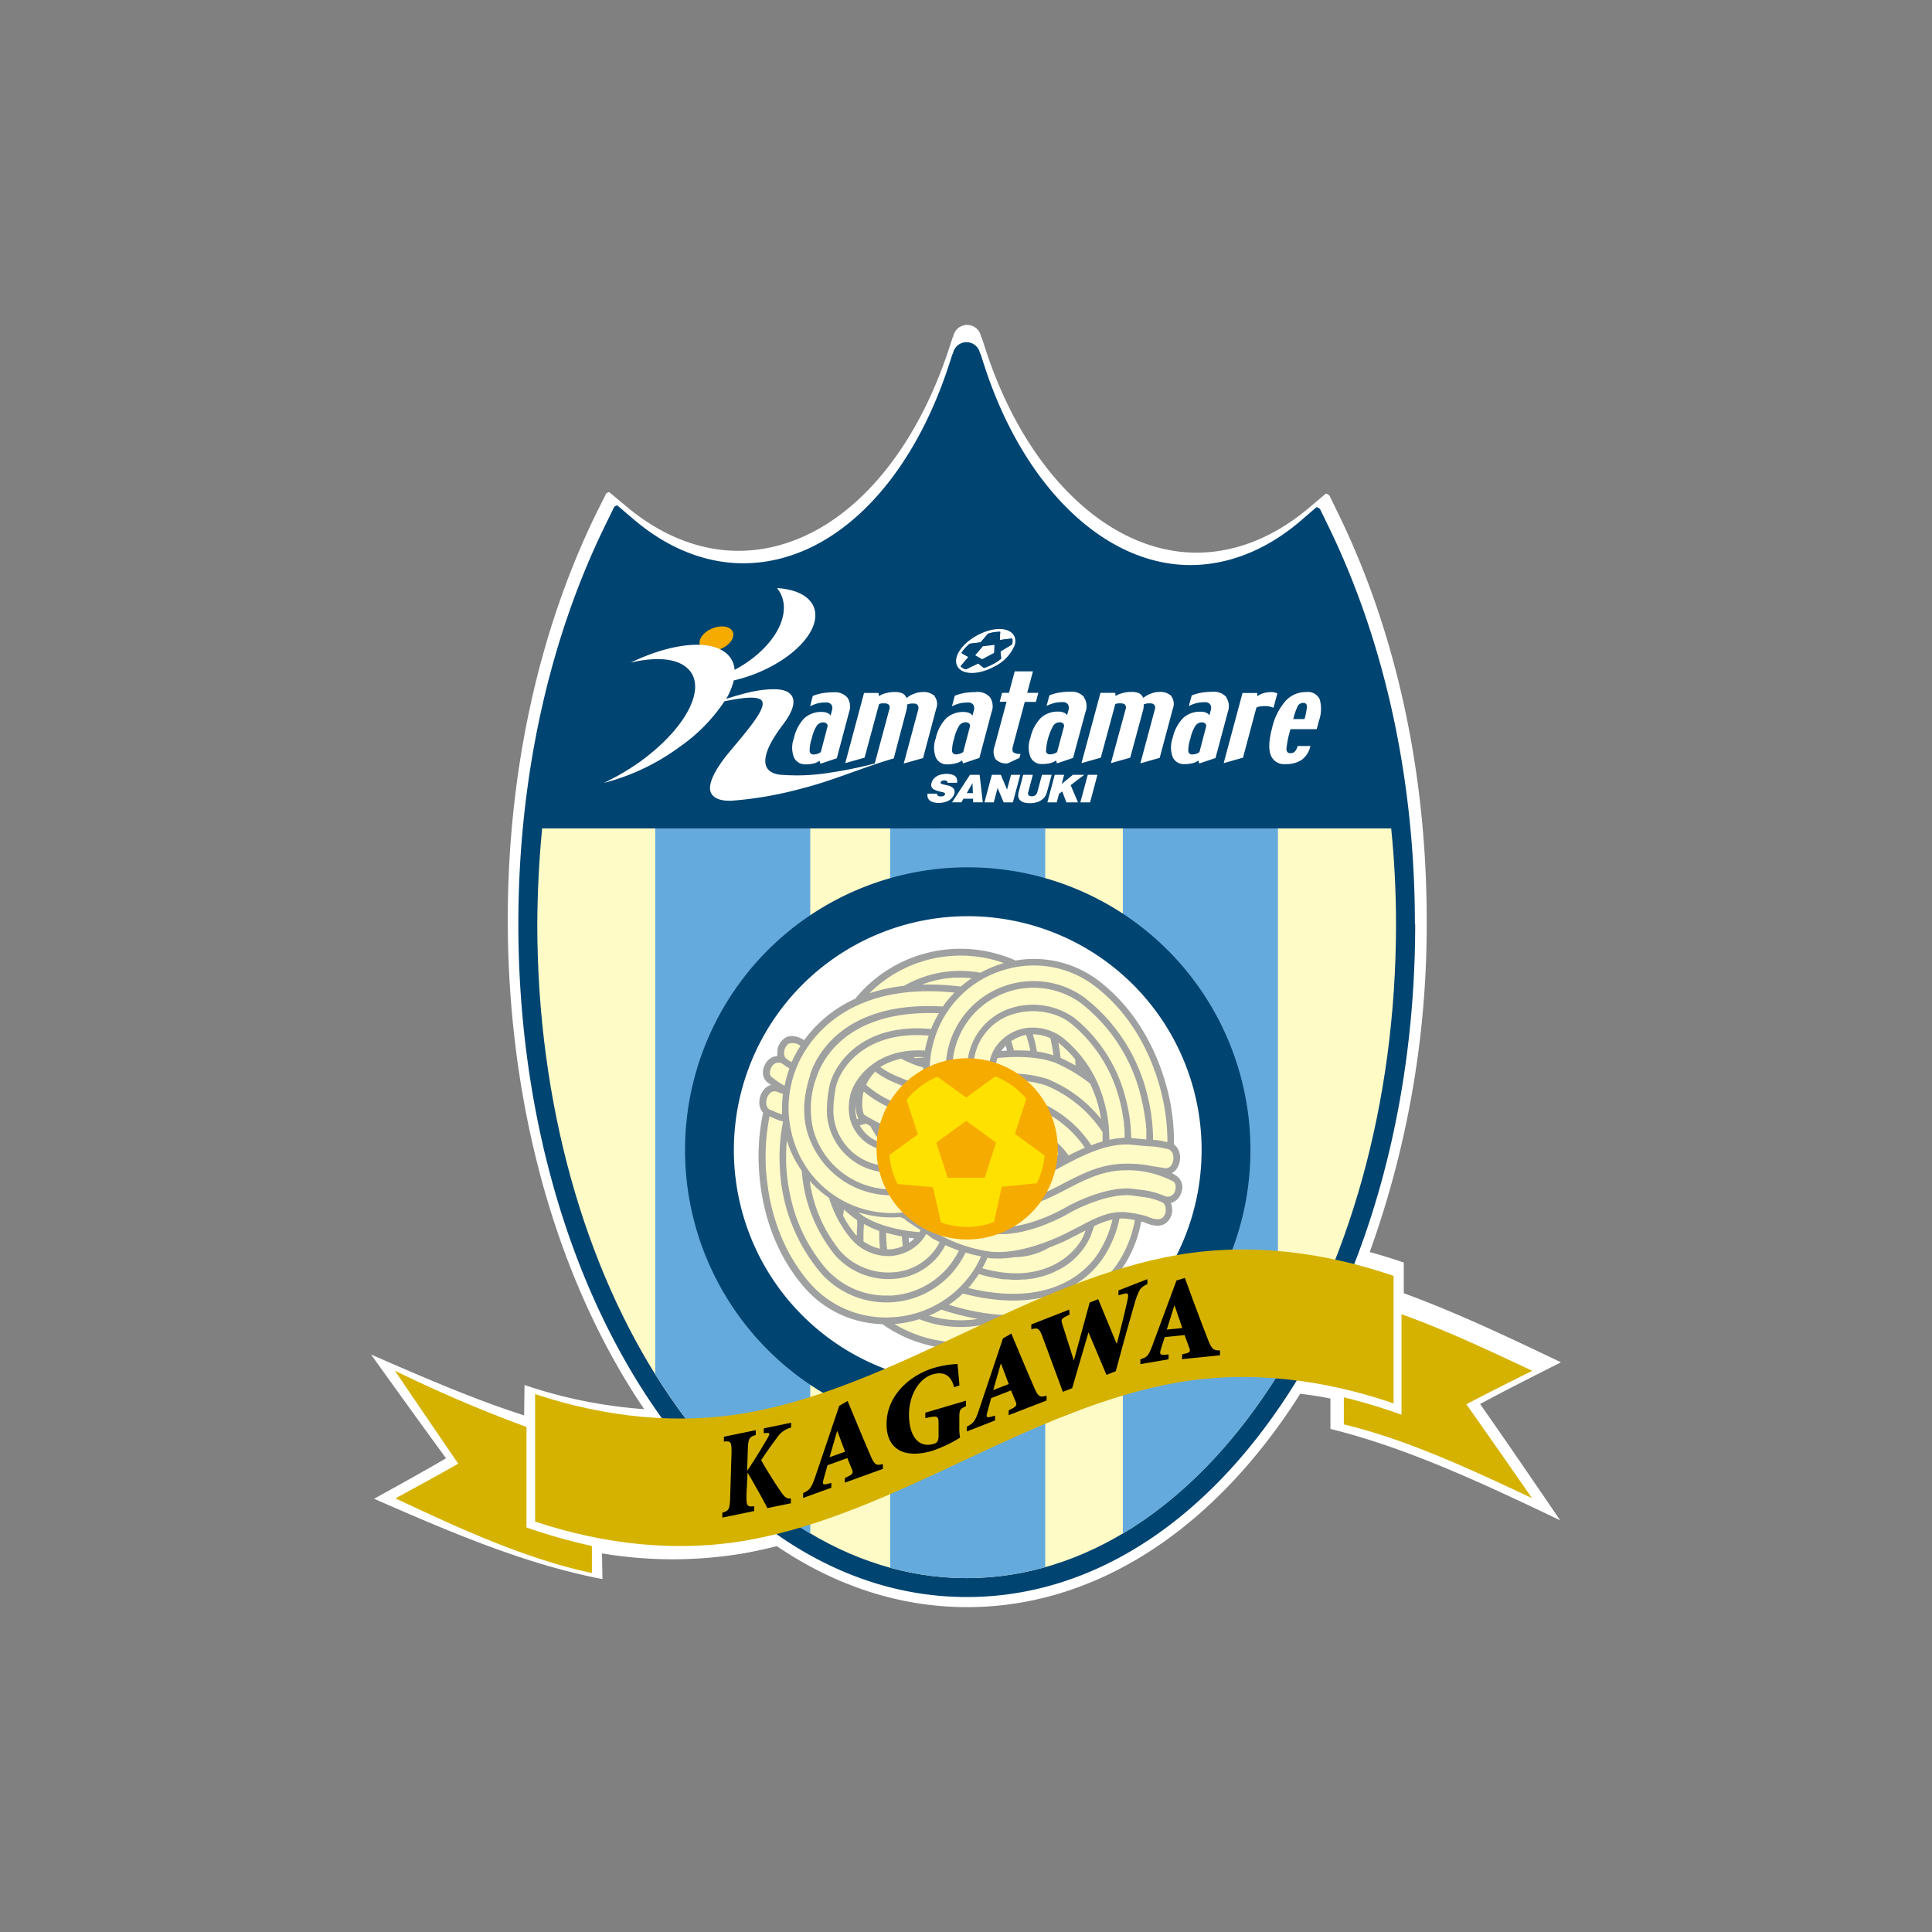 <svg xmlns="http://www.w3.org/2000/svg" viewBox="0 0 400 400"><rect x="0" y="0" width="400" height="400" fill="#808080" stroke="none"/><defs><style>.cls-1{fill:#fff;}.cls-2{fill:#004471;}.cls-3{fill:#fffbc7;}.cls-4{fill:#65aadd;}.cls-5{fill:#9fa0a0;}.cls-6{fill:#f6ab00;}.cls-7{fill:#ffe100;}.cls-8{fill:#d5b200;}.cls-9{fill:none;}</style></defs><title>30536</title><g id="レイヤー_2" data-name="レイヤー 2"><g id="_2018" data-name="2018"><path class="cls-1" d="M323.09,282c-10.8-5.15-21.52-10.26-32.45-14.25V261.4c-2.33-.81-4.69-1.53-7.05-2.18a199.82,199.82,0,0,0,11.79-68.8c0-30.42-6.31-59.44-18.23-83.92l-1.91-3.92a1.85,1.85,0,0,0-.73-.39l-3.56,3c-7.11,6-15.13,9.23-23.2,9.23-18.22,0-35.38-16.52-43.7-42.08l-.85-2.6h-.08a2.92,2.92,0,0,0-5.77,0h-.07l-.85,2.59c-8.49,25.73-25.19,41.71-43.58,41.71-8,0-16-3.17-23.13-9.16l-3.59-3a1.83,1.83,0,0,0-.63.3l-2,4c-12,24.53-18.37,53.65-18.37,84.22,0,37.72,9.7,73.23,27.33,100l.92,1.35a98.86,98.86,0,0,1-24.78-5l-.09,6.29c-10.64-3.41-21.1-8-31.63-12.57v.06c5.15,7.17,10.29,14.33,15.47,21.39-4.95,2.89-9.93,5.64-14.9,8.38,15.72,6.89,31.31,13.58,47.28,16.63l-.09-5.32a88,88,0,0,0,29.55-.05c2.22-.4,4.44-.89,6.64-1.45,12.2,8.28,25.56,12.63,39.41,12.63,25.73,0,49.8-15,67.77-42.31.4-.61.77-1.25,1.17-1.87,2.09.25,4.19.57,6.27,1v6.28c16.13,4,31.78,11.39,47.58,18.93-5.53-8.07-11-16.13-16.59-24.08,5.52-3,11.08-5.77,16.62-8.58Z"/><path class="cls-2" d="M293,191.32c0,36.93-9.47,71.7-26.68,97.9-17.54,26.71-41,41.43-66.13,41.43S151.58,315.93,134,289.22c-17.21-26.21-26.68-61-26.68-97.9,0-29.93,6.2-58.44,17.93-82.45l1.92-3.94a2,2,0,0,1,.62-.31l3.51,3c6.91,5.86,14.72,9,22.56,9,17.95,0,34.24-15.64,42.53-40.83l.83-2.54h.07a2.85,2.85,0,0,1,5.63,0H203l.83,2.55c8.12,25,24.85,41.19,42.63,41.19,7.87,0,15.7-3.12,22.64-9l3.48-3a1.83,1.83,0,0,1,.71.39l1.87,3.84c11.63,24,17.78,52.36,17.78,82.15"/><path class="cls-3" d="M112.24,171.52q-.94,9.71-1,19.8c0,74.79,39.8,135.41,88.89,135.41s88.9-60.62,88.9-135.41c0-6.72-.34-13.33-1-19.8Z"/><path class="cls-4" d="M184.3,171.52V324.58a59.53,59.53,0,0,0,32.1-.11v-153Z"/><path class="cls-4" d="M264.58,284.65V171.52h-32.1v146C244.73,310.22,255.67,298.92,264.58,284.65Z"/><path class="cls-4" d="M135.65,171.52v113c8.91,14.31,19.84,25.66,32.11,33V171.52Z"/><path class="cls-2" d="M258.89,238.1a58.53,58.53,0,1,1-58.53-58.53,58.52,58.52,0,0,1,58.53,58.53"/><path class="cls-1" d="M248.78,238.1a48.42,48.42,0,1,1-48.42-48.41,48.41,48.41,0,0,1,48.42,48.41"/><path class="cls-5" d="M243.05,243.15l.1,0-.56-.27a2.78,2.78,0,0,0,1-.84,4,4,0,0,0,.73-2.36,3.73,3.73,0,0,0-.36-1.66,2.76,2.76,0,0,0-.9-1.06,43.52,43.52,0,0,0-1.58-12.15c-2.49-9-7.28-16.54-13.86-21.64a22.09,22.09,0,0,0-17.35-4.3,28.08,28.08,0,0,0-33.21,7.91,26.48,26.48,0,0,0-10.56,8.57c-1.73-1.07-3-.94-3.73-.59a3.48,3.48,0,0,0-1.82,2.95,4.62,4.62,0,0,0,0,.92,3.11,3.11,0,0,0-2.52,1.68,3.55,3.55,0,0,0-.47,1.74,2.51,2.51,0,0,0,1.25,2.26h0l.43.32a2.74,2.74,0,0,0-1.17.63,4.14,4.14,0,0,0-1.26,3,3.36,3.36,0,0,0,.11.9,2.85,2.85,0,0,0,.67,1.22,43.71,43.71,0,0,0-.82,12.22c.66,9.37,3.9,17.64,9.35,23.94a22.1,22.1,0,0,0,16.17,7.61,28.61,28.61,0,0,0,3.78,2.26,28.16,28.16,0,0,0,30.33-3.51A25.79,25.79,0,0,0,233,261.56a24.87,24.87,0,0,0,3.27-8.66c.26.06.5.13.73.2,2.3,1.07,3.69.66,4.43.11a3.48,3.48,0,0,0,1.22-3.24,4.09,4.09,0,0,0-.23-.9,3.11,3.11,0,0,0,2.15-2.14A2.89,2.89,0,0,0,243.05,243.15Zm-35.74-25.54a6.89,6.89,0,0,1,.91-1.11c.11.34.19.68.27,1Zm-19.17,38.65,1.16.15a7.43,7.43,0,0,1-1.1.9C188.17,257,188.16,256.61,188.14,256.26Z"/><path class="cls-3" d="M183.65,258.67c.2,0,.4,0,.6,0a8,8,0,0,0,2.67-.67c-.09-.65-.14-1.3-.17-2-1.09-.2-2.19-.46-3.29-.77,0,.15,0,.31,0,.47,0,.59.05,1.16.1,1.74,0,.26,0,.52.05.78S183.64,258.53,183.65,258.67Z"/><path class="cls-3" d="M177.4,255.78v0c0-.65,0-1.31.08-2,0-.19,0-.38,0-.57s0-.38,0-.57c-1-.69-1.88-1.43-2.75-2.19-.07.42-.12.84-.17,1.26a20.89,20.89,0,0,0,2.67,4Z"/><path class="cls-3" d="M183.88,235.54c.13-.19.28-.37.41-.56-.28-.1-.56-.17-.83-.29l-1.05-.47a17.29,17.29,0,0,0,1.25,1.67Z"/><path class="cls-3" d="M178.88,253.43c-.07.88-.11,1.76-.11,2.63,0,.32,0,.63,0,.95a9.26,9.26,0,0,0,3.44,1.52,23.92,23.92,0,0,1-.18-2.94c0-.24,0-.49,0-.73A22,22,0,0,1,178.88,253.43Z"/><path class="cls-3" d="M184.68,236.86a7.11,7.11,0,0,0,1.87-.24,7.78,7.78,0,0,0,1.8-.78,18.46,18.46,0,0,1-2.68-.42c-.21.3-.44.58-.64.89S184.8,236.68,184.68,236.86Z"/><path class="cls-3" d="M193.79,272.78c.48.11,1,.21,1.44.29l.12,0a22.42,22.42,0,0,0,7.08,0,53.69,53.69,0,0,1-7.54-1.93,21.09,21.09,0,0,1-2.52,1.25l.88.24C193.43,272.68,193.61,272.74,193.79,272.78Z"/><path class="cls-3" d="M206.24,273.58a23.64,23.64,0,0,1-15.91-.45,23.08,23.08,0,0,1-5.12,1c.62.38,1.26.73,1.92,1.06a26.75,26.75,0,0,0,26.61-1.71A35.63,35.63,0,0,1,206.24,273.58Z"/><path class="cls-3" d="M187.26,252.35c-.29-.11-.58-.25-.87-.37a22.43,22.43,0,0,1-8.69-1c.36.27.7.56,1.08.82,3.38,2.11,7.9,3,11.56,3.31.09-.14.17-.29.25-.44l-.3-.2C187.84,252.89,187.43,252.59,187.26,252.35Z"/><path class="cls-3" d="M179.3,232.64,178,233a7.45,7.45,0,0,0,4.49,3.58,19.92,19.92,0,0,1-2.3-3.45Z"/><path class="cls-3" d="M231.78,252.3a22.87,22.87,0,0,1-2.75,7.12c-1.88,3.31-9.55,13.61-29.67,8.4l-.11.1-.07.06c-.44.41-.88.79-1.35,1.16s-.91.69-1.38,1c23.92,7.39,33.67-6.4,35.41-9.31a23.66,23.66,0,0,0,3.1-8.23c-.49-.09-1-.18-1.65-.27A8.7,8.7,0,0,0,231.78,252.3Z"/><path class="cls-3" d="M192.82,256.22c-.11-.1-.54-.4-1.07-.76a8.07,8.07,0,0,1-1,1.48,9.34,9.34,0,0,1-6.39,3.11,10.15,10.15,0,0,1-8.07-3.46,23.76,23.76,0,0,1-4.64-8.57,23.23,23.23,0,0,1-4-3.53,29.38,29.38,0,0,0,6.41,14.65A13.45,13.45,0,0,0,185,263.41a11.62,11.62,0,0,0,8-3.94,11.41,11.41,0,0,0,1.54-2.3c-.52-.27-1.06-.52-1.56-.81Z"/><path class="cls-3" d="M202.68,263.78a22,22,0,0,1-1.41,1.92c-.15.19-.29.39-.45.58l-.29.3-.07.08c18.59,4.52,25.64-4.87,27.37-7.92a22.18,22.18,0,0,0,2.5-6.25,16.61,16.61,0,0,0-3.8,1.37c-.25.77-.53,1.52-.82,2.28a14.38,14.38,0,0,1-6.5,6.75l-.39.18c-.36.18-.71.36-1.1.53-.24.1-.51.18-.76.27s-.58.22-.89.32-.66.16-1,.25-.53.14-.82.2-.79.11-1.19.16-.51.09-.78.11c-.45,0-.93,0-1.4.06-.25,0-.49,0-.75,0-.52,0-1.07-.05-1.62-.1l-.69,0c-.62-.07-1.27-.19-1.92-.31l-.57-.09c-.72-.14-1.46-.34-2.22-.56C203,263.85,202.83,263.83,202.68,263.78Z"/><path class="cls-3" d="M185.08,264.78A14.85,14.85,0,0,1,173,260a31.25,31.25,0,0,1-7-17.58,22.69,22.69,0,0,1-3.1-6.3h0c-.09,1-.13,2-.14,3,0,.2,0,.39,0,.59,0,.77,0,1.55.08,2.33a.49.49,0,0,0,0,.12,36.91,36.91,0,0,0,.72,5.09,33.73,33.73,0,0,0,7.59,15.56,15.87,15.87,0,0,0,1.85,1.73,16.54,16.54,0,0,0,9.78,3.68c.63,0,1.28,0,1.93,0a16.68,16.68,0,0,0,11.46-5.73,17.06,17.06,0,0,0,2.36-3.58c-1-.34-1.89-.7-2.8-1.12a13.26,13.26,0,0,1-1.72,2.57A13,13,0,0,1,185.08,264.78Z"/><path class="cls-3" d="M199.77,265.38a22,22,0,0,0,2.2-3,2.15,2.15,0,0,1,.14-.26,21.42,21.42,0,0,0,1-2c-1.1-.22-2.17-.48-3.21-.79a18.57,18.57,0,0,1-2.66,4.08,18.18,18.18,0,0,1-27.1.37,36.17,36.17,0,0,1-8.65-21.47c-.06-.93-.1-1.86-.1-2.78a37.55,37.55,0,0,1,.7-7.13l0-.22a12.32,12.32,0,0,1-2.59-1c-.06,0-.1,0-.16-.06a41.67,41.67,0,0,0-.83,8.22c0,1,0,2.08.11,3.12.65,9.07,3.76,17.07,9,23.14a20.9,20.9,0,0,0,17.45,7.1A21.37,21.37,0,0,0,199.77,265.38Z"/><path class="cls-3" d="M224.42,255.65c.12-.3.23-.6.34-.9l-.76.4-2.91,1.49c-1,.5-2.37,1.08-3.87,1.65a14.41,14.41,0,0,1-7.23,2,20.64,20.64,0,0,1-5,.22l-.54-.11a23.25,23.25,0,0,1-1.08,2.18C216.88,266.4,223.24,258.72,224.42,255.65Z"/><path class="cls-3" d="M191.32,218.88a18.37,18.37,0,0,0-2.23,0l.51.22c.56-.07,1.13-.12,1.72-.15Z"/><path class="cls-3" d="M163.9,219.92a24.1,24.1,0,0,1,1.82-3.39,2.72,2.72,0,0,0-2.36-.48,2.19,2.19,0,0,0-1,1.8,1.48,1.48,0,0,0,.32,1.24A10.41,10.41,0,0,0,163.9,219.92Z"/><path class="cls-3" d="M177.13,228.79a7.28,7.28,0,0,0,.18,2.58c0,.12.09.22.13.34l.33-.09c-.05-.05-.12-.1-.14-.17l-.25-.77A7.79,7.79,0,0,1,177.13,228.79Z"/><path class="cls-3" d="M159.89,229.93a.56.56,0,0,1,.18.07,9.86,9.86,0,0,0,1.87.72,23.18,23.18,0,0,1,.17-4.23l-1.24-.45a1.3,1.3,0,0,0-1.42.28,2.71,2.71,0,0,0-.75,2.5A1.48,1.48,0,0,0,159.89,229.93Z"/><path class="cls-3" d="M160,223.16a.22.22,0,0,1,.09.07,18.83,18.83,0,0,0,2.35,1.57,27.78,27.78,0,0,1,1-3.6,12.56,12.56,0,0,1-1.5-1,1.61,1.61,0,0,0-2.22.78C159.34,221.62,159.14,222.69,160,223.16Z"/><path class="cls-3" d="M213.27,217.54l0-.2a26.56,26.56,0,0,0-.83-3.06c-.2,0-.39.06-.58.11a8.35,8.35,0,0,0-2.5,1.18c.22.62.4,1.26.56,1.9,1.11,0,2.24,0,3.39.11A.08.08,0,0,1,213.27,217.54Z"/><path class="cls-3" d="M204.19,240.64a22.63,22.63,0,0,1-1.42,2.18,17.2,17.2,0,0,0,2.84.87,30.65,30.65,0,0,0,4.8-7c.31-.63.61-1.28.89-1.94.11-.28.19-.56.3-.84a15.34,15.34,0,0,0-3.14-.45l0,.09a27.14,27.14,0,0,1-4.05,6.74C204.31,240.4,204.26,240.52,204.19,240.64Z"/><path class="cls-3" d="M222.6,219.33a21.17,21.17,0,0,0-3.39-3.37l-.09-.06c.19,1,.35,2.07.45,3.12a34.47,34.47,0,0,1,3.09,1.58C222.65,220.18,222.63,219.76,222.6,219.33Z"/><path class="cls-3" d="M219.12,238.78a18.94,18.94,0,0,0-2.24-2.16c-.06.13-.1.26-.15.39-.31.74-.65,1.46-1,2.17s-.68,1.33-1,2l0,.06c-.32.56-.66,1.11-1,1.66a35.16,35.16,0,0,0,4.48-2C218.48,240.19,218.81,239.49,219.12,238.78Z"/><path class="cls-3" d="M217.46,214.94a9.18,9.18,0,0,0-3.62-.8,28.5,28.5,0,0,1,.84,3.57,19.39,19.39,0,0,1,3.41.77A32,32,0,0,0,217.46,214.94Z"/><path class="cls-3" d="M215.71,235.82a16,16,0,0,0-2.62-1.46l-.17-.06c-.12.33-.22.65-.35,1a32.43,32.43,0,0,1-5.31,8.62,15.1,15.1,0,0,0,4.31-.4,37.58,37.58,0,0,0,3.88-7C215.55,236.26,215.62,236,215.71,235.82Z"/><path class="cls-3" d="M200.41,202.46l-.76-.05c-.38,0-.77,0-1.16,0H198c-.47,0-.93,0-1.4.1h-.19a22.39,22.39,0,0,0-5.48,1.33,54.14,54.14,0,0,1,8,.42,21,21,0,0,1,2.25-1.73Z"/><path class="cls-3" d="M203,201.4a22.87,22.87,0,0,1,4.83-2c-.68-.24-1.38-.47-2.08-.66A26.77,26.77,0,0,0,180,205.65a35,35,0,0,1,7.18-1.55A23.29,23.29,0,0,1,203,201.4Z"/><path class="cls-3" d="M206.23,222.5a24.12,24.12,0,0,1,10.74.93h0c.74.31,1.43.64,2.11,1l.4.2c.64.34,1.26.7,1.84,1.07l.28.19c.56.37,1.1.75,1.61,1.14l.11.09c.56.43,1.07.86,1.57,1.31l.14.13a28.62,28.62,0,0,1,2.92,3.12,27.23,27.23,0,0,0-.61-2.93,28.47,28.47,0,0,0-1.64-4.4,32.32,32.32,0,0,0-7.18-4.3c-3.73-1.4-8.34-1.36-12-1A6.77,6.77,0,0,0,206.23,222.5Z"/><path class="cls-3" d="M186.58,219.19a13.52,13.52,0,0,0-4.33,1.72h0a18.33,18.33,0,0,0,4.08,2.17l.94.4a12.8,12.8,0,0,0,4.06.85,21.41,21.41,0,0,1-.2-3c0-.12,0-.25,0-.37a9.23,9.23,0,0,1-2-.61C188.06,219.94,187.26,219.56,186.58,219.19Z"/><path class="cls-3" d="M191.2,233a7.52,7.52,0,0,0,.8-2.11,20,20,0,0,1-5-.62c-.35-.08-.71-.18-1.07-.3s-.47-.16-.71-.25l-.34-.12a22.36,22.36,0,0,1-6.05-3.61,3.57,3.57,0,0,0-.12.4,14.12,14.12,0,0,0-.2,2.17,6.71,6.71,0,0,0,.22,1.77l.14.43a35.79,35.79,0,0,0,5.15,2.67,15.17,15.17,0,0,0,6,1.12A7.64,7.64,0,0,0,191.2,233Z"/><path class="cls-3" d="M221.25,239.22c1.09-.56,2.22-1.1,3.37-1.59a22.45,22.45,0,0,0-10-8.14c-.21-.08-.42-.13-.64-.2s-.71-.24-1.06-.33h-.11a18,18,0,0,0-5.12-.41l-.58.05a22.33,22.33,0,0,1-.13,3.47,17,17,0,0,1,6.59,1A19,19,0,0,1,221.25,239.22Z"/><path class="cls-3" d="M192.19,229.29a7.55,7.55,0,0,0-.26-1.94c-.15-.53-.27-1.06-.37-1.59a14.37,14.37,0,0,1-4.85-1l-.92-.38a19,19,0,0,1-4.59-2.51,10.49,10.49,0,0,0-1.88,2.71,19.76,19.76,0,0,0,8,4.35,18.43,18.43,0,0,0,4.87.57C192.18,229.43,192.19,229.36,192.19,229.29Z"/><path class="cls-3" d="M228.28,236.32c0-.63,0-1.27,0-1.91a25.89,25.89,0,0,0-11.77-9.7,22.89,22.89,0,0,0-10-.84,24.29,24.29,0,0,1,.57,3.34,18.75,18.75,0,0,1,8.13,1,23.72,23.72,0,0,1,10.73,8.9C226.7,236.81,227.49,236.55,228.28,236.32Z"/><path class="cls-3" d="M164,235a21.28,21.28,0,1,0,41-11.36c-1.26-4.6,1.57-9.25,6.44-10.6a10.22,10.22,0,0,1,8.6,1.81,25.34,25.34,0,0,1,8.63,13.5,27.78,27.78,0,0,1,1,7.3c0,.1,0,.21,0,.32a17,17,0,0,1,3.16-.4c0-.12,0-.25,0-.37,0-.33,0-.65,0-1s-.07-.91-.12-1.36c0-.3,0-.59-.09-.89-.07-.51-.16-1-.25-1.52,0-.24-.07-.48-.12-.71-.15-.75-.32-1.49-.52-2.22a30.07,30.07,0,0,0-10-15.61,10.82,10.82,0,0,0-2.49-1.47,14,14,0,0,0-9.05-.57,11.47,11.47,0,0,0-8.63,11,13.37,13.37,0,0,0,.19,2.42c.08.4.17.81.28,1.23a18.06,18.06,0,0,1-1.71,13.81,19.51,19.51,0,0,1-1.43,2.11,18.1,18.1,0,0,1-23.31,4.67,18.34,18.34,0,0,1-4-3.11l-.11-.1a17.22,17.22,0,0,1-1.7-2.09,18,18,0,0,1-2.71-5.67,0,0,0,0,0,0,0,19,19,0,0,1-.38-1.88l-.06-.44a17.57,17.57,0,0,1-.12-1.94s0-.06,0-.1,0-.26,0-.39c0-.37,0-.73.05-1.11l.06-.61q.06-.54.15-1.08c0-.21.07-.42.11-.64.07-.38.16-.77.25-1.16.05-.2.09-.39.14-.59.15-.54.31-1.09.49-1.65a.74.74,0,0,0,0-.14c1.2-3.61,6.7-15.22,27.45-14a22.29,22.29,0,0,1,2.41-2.88c-24.93-2.57-31.78,12.89-32.91,16.07A22,22,0,0,0,164,235Z"/><path class="cls-3" d="M209.82,208.57a14.8,14.8,0,0,1,12.76,2.29A31.28,31.28,0,0,1,233,227.18a33.9,33.9,0,0,1,1.21,8.47c.31,0,.63,0,.94.06l2.19.2v-.17c0-.53,0-1.06,0-1.59,0-.26,0-.53-.06-.79,0-.53-.09-1.06-.16-1.59L237,231c-.08-.56-.18-1.12-.29-1.69,0-.21-.07-.43-.12-.65-.16-.77-.34-1.54-.55-2.31a34.74,34.74,0,0,0-12.2-18.62,16.19,16.19,0,0,0-4.43-2.32,16.78,16.78,0,0,0-22.22,15.32,15.37,15.37,0,0,0,0,1.66,17.12,17.12,0,0,0,.56,3.35,12.88,12.88,0,0,1,.47,3.84,13,13,0,0,1-1.14,5c-.18.4-.38.79-.6,1.18a13.82,13.82,0,0,1-8.4,6.5,14.45,14.45,0,0,1-4,.51,13.19,13.19,0,0,1-6.34-1.73,13,13,0,0,1-6.12-7.92,12.32,12.32,0,0,1-.43-3,26.85,26.85,0,0,1,.5-5.09,8.6,8.6,0,0,1,.46-1.6.61.61,0,0,1,.05-.12q.15-.41.36-.84c.07-.15.16-.31.24-.47s.19-.37.3-.56c2.43-4.2,8.23-9.45,19.67-8.4a22.49,22.49,0,0,1,1.62-3.26c-19.12-.78-24.19,9.8-25.29,13.13a18.61,18.61,0,0,0-.71,11,16.79,16.79,0,0,0,12.39,11.89c.53.13,1.06.22,1.6.3a16.93,16.93,0,0,0,6.65-.46,16.77,16.77,0,0,0,11.7-20.63,13.72,13.72,0,0,1-.2-6.6A13,13,0,0,1,209.82,208.57Z"/><path class="cls-3" d="M193.7,214.39c-.06.16-.1.33-.15.49a20.81,20.81,0,0,0-.29,12.1,9.11,9.11,0,0,1,.31,2.31,8.87,8.87,0,0,1-1.17,4.38,9,9,0,0,1-5.49,4.28A8.9,8.9,0,0,1,176,231.73a10.58,10.58,0,0,1-.06-4.51c.52-3.39,5.15-10.38,15.54-9.71a25.67,25.67,0,0,1,.77-3l0-.11c-13.93-1.11-18.68,7.64-19.23,10.88a27,27,0,0,0-.48,4.51,11.46,11.46,0,0,0,.37,3,11.66,11.66,0,0,0,5.48,7.09,12.26,12.26,0,0,0,9.33,1.08,12.41,12.41,0,0,0,7.57-5.85,11.78,11.78,0,0,0,1.15-9,18.19,18.19,0,0,1,22.77-22.22,17.86,17.86,0,0,1,5.44,2.74A36.15,36.15,0,0,1,237.36,226a39,39,0,0,1,1.38,10,12.75,12.75,0,0,1,2.76.44l.2,0a42.23,42.23,0,0,0-1.54-11.27c-2.41-8.77-7-16-13.38-20.93a20.85,20.85,0,0,0-18.5-3.54A21.43,21.43,0,0,0,193.7,214.39Z"/><path class="cls-3" d="M240.77,249h0a13.2,13.2,0,0,0-4-1.16l-1.29-.18-1-.13c-4-.56-10.05,1.88-13.16,3.66-.63.36-1.76,1-3.2,1.62-3.18,1.43-7.9,3.05-12.3,2.65-.58-.07-1.15-.16-1.72-.27s-1-.21-1.54-.33l-.1,0a27.14,27.14,0,0,1-9.22-4.29,22.58,22.58,0,0,1-2.65.93c-.56.16-1.18.25-1.79.37.56.39,1.51,1,2.26,1.51,1.86,1.23,2.46,1.64,2.71,1.86a31,31,0,0,0,11.45,3.92c5.51.51,12-2.11,15.29-3.72l2.87-1.47c3.51-1.85,6.55-3.45,10.15-2.94a25,25,0,0,1,4,.82c1.41.66,2.5.76,3.14.29a2.18,2.18,0,0,0,.65-2A1.49,1.49,0,0,0,240.77,249Z"/><path class="cls-3" d="M241.16,237.78a14.16,14.16,0,0,0-3.36-.45l-2.83-.25c-5.05-.72-10.3,1.84-14.82,4.28-4.11,2.23-8.55,4.36-13.64,3.88A18.16,18.16,0,0,1,202,244a21.5,21.5,0,0,1-2.71,2.77,23.91,23.91,0,0,0,7.14,2.24c4.79.44,9.17-1.6,13.6-3.92,3.53-1.84,6.35-3.22,9.54-3.82a19.79,19.79,0,0,1,3.35-.34,25.27,25.27,0,0,1,5.72.52l2.5.39a1.3,1.3,0,0,0,1.34-.56,2.69,2.69,0,0,0,.24-2.59,1.46,1.46,0,0,0-1.38-.86A.58.58,0,0,1,241.16,237.78Z"/><path class="cls-3" d="M242.61,244.46l-.1-.05a20.34,20.34,0,0,0-9.54-2.12c-4.45.07-7.76,1.63-12.29,4s-9.2,4.55-14.4,4.06a24.85,24.85,0,0,1-8.17-2.61,21.93,21.93,0,0,1-3.41,2.09A25.49,25.49,0,0,0,206,254.07c4.75.43,10.69-1.83,14.66-4.1,2.82-1.61,9.39-4.48,14-3.82l1,.13a17.32,17.32,0,0,1,5.64,1.42,1.61,1.61,0,0,0,2-1.19C243.51,245.85,243.5,244.76,242.61,244.46Z"/><path class="cls-6" d="M200.2,219.1A18.76,18.76,0,1,0,219,237.86,18.79,18.79,0,0,0,200.2,219.1"/><path class="cls-7" d="M207.4,245.71,205.81,253a15.81,15.81,0,0,1-11,.08l-1.65-7.28-7.34-.67a16,16,0,0,1-1.67-6l5.88-4.27-2.33-7.15a16.09,16.09,0,0,1,6.41-4.78l5.94,4.31,6-4.39a16.24,16.24,0,0,1,6.44,4.63h0l-2.36,7.28,6.14,4.46a16.05,16.05,0,0,1-1.62,5.77Z"/><polygon class="cls-6" points="196.21 243.84 193.84 236.56 200.04 232.06 206.22 236.56 203.86 243.84 196.21 243.84"/><path class="cls-8" d="M288.53,290.56c-14.52-5-29.78-6.85-44.43-4.38-15.06,2.56-29.7,9.22-44.44,16.15s-29.37,13.72-44.43,16.48c-14.64,2.67-29.92,1.05-44.44-3.78v-26.4c14.52,4.83,29.8,6.46,44.44,3.78,15.06-2.76,29.68-9.55,44.43-16.49S229,262.34,244.1,259.78c14.65-2.48,29.91-.6,44.43,4.38Z"/><path class="cls-8" d="M317.17,283.78c-9-4.23-17.92-8.43-27-11.68v20.8a119.85,119.85,0,0,0-11.94-3.6v5.6c13.2,3.2,26,9.19,38.95,15.27q-6.79-9.78-13.58-19.43c4.52-2.38,9.06-4.65,13.6-6.91Z"/><path class="cls-8" d="M109,316.24v-20.8a286.58,286.58,0,0,1-27.19-11.63v.05q6.53,9.64,13.06,19.18c-4.33,2.47-8.68,4.83-13,7.18,13.5,6.34,26.9,12.51,40.68,15.46v-5.6A117.27,117.27,0,0,1,109,316.24"/><path d="M154.56,309.07c-.08,2.79.08,2.93,1.58,2.78l0,1-6.59,1.35,0-1c1.38-.44,1.55-.65,1.63-3.44l.26-8.51c.08-2.79-.08-2.93-1.56-2.79l0-1,6.59-1.36,0,1c-1.4.44-1.57.66-1.66,3.44l-.12,4c1.61-2.43,2.95-4.61,4.24-6.82.31-.52.55-1.09,0-1.05l-.8.06,0-1,5.66-1.17,0,1a5,5,0,0,0-3,2.21c-1.18,1.58-2.27,3.11-3.2,4.55,1.24,2.19,2.56,4.27,3.83,6.17,1.08,1.62,1.46,1.8,2.32,1.75l0,1-4.86,1c-.75-1.49-2.64-4.87-4.1-7.37h0Z"/><path d="M174.93,306l.76-.37c.92-.47,1-.73.65-1.52l-.91-2.23-4.11,1.49-.75,2.68c-.33,1.2-.33,1.45.82,1.16l.73-.19v1l-5.84,2.11v-1c1.28-.64,1.65-.88,2.48-3.29l5-14.78,1.73-1,1.71,4.12c1.08,2.6,2.15,5.17,3.11,7.38.8,1.89,1.25,1.85,2.48,1.56v1l-7.88,2.85Zm-3.18-4.29,3.21-1.16-1.58-4.22-.08,0Z"/><path d="M197.53,287.21c-.75-3.09-2.83-3.14-4.46-2.65-2.66.79-4.87,4.09-4.87,8.38,0,3.89,1.66,7,5.12,6,.63-.18,1-.51,1-1.68v-2.41c0-1.68-.1-1.83-2.74-1.24v-1.13L200,290v1.13c-1.28.61-1.38.72-1.38,2.47v1.81a11.61,11.61,0,0,0,.15,2.24,28.19,28.19,0,0,1-5.67,2.7c-6,1.79-9.55-.38-9.55-5.5,0-5.74,4.56-10.07,9.91-11.67a20.43,20.43,0,0,1,4.79-.78c.07.83.2,2.1.4,4.44Z"/><path d="M208.83,292l.75-.39c.92-.49,1-.76.65-1.54l-.91-2.2-4.11,1.6-.75,2.7c-.33,1.2-.33,1.45.83,1.13l.72-.21v1l-5.84,2.28v-1c1.28-.68,1.66-.92,2.48-3.35l5-14.92,1.73-1,1.71,4.08c1.08,2.56,2.15,5.1,3.11,7.29.8,1.87,1.25,1.82,2.48,1.49v1L208.83,293Zm-3.19-4.2,3.21-1.25-1.58-4.18-.08,0Z"/><path d="M221.45,272.16l-.8.41c-.93.49-1,.7-.7,1.61l2.38,7.49,0,0,3.28-12,1.76-.69,3.81,9.2.05,0c.88-3.28,1.81-7.18,2.16-8.77s.25-1.8-.83-1.51l-1,.27v-1l6-2.34v1c-1.41.75-1.64.91-2.49,3.45-.12.38-2,6.9-4.06,14.61l-1.93.76-3.69-8.74-.05,0-3.36,11.5-1.93.75-4.25-11.51c-.67-1.82-1.12-1.74-2.28-1.44v-1l7.83-3.06Z"/><path d="M244.76,280.4l.75-.18c.92-.22,1-.47.65-1.34l-.9-2.47-4.12.42-.75,2.35c-.33,1.13-.33,1.39.83,1.3l.72-.05v1l-5.84,1v-1c1.28-.41,1.65-.58,2.48-2.83l5-13.49,1.73-.53L247,269.2c1.08,2.88,2.15,5.73,3.11,8.19.8,2.11,1.25,2.19,2.48,2.21v1l-7.87.8Zm-3.19-5.12,3.21-.33-1.58-4.63h-.07Z"/><path class="cls-1" d="M209.94,131.62h0c-1-1.82-4.32-1.86-7.61-.08s-5.1,4.58-4.12,6.4,4.33,1.85,7.62.08a8.57,8.57,0,0,0,4.24-4.43,2.5,2.5,0,0,0-.13-2m-4.39,5.89a10.58,10.58,0,0,1-1.83.78l-1.18-.94L200,138.57a2.08,2.08,0,0,1-1.07-.64l1.62-1.9-1.45-.84a8,8,0,0,1,1.7-1.91l2.27-.29,1.51-1.77a7.93,7.93,0,0,1,2.51-.39l-.09,1.7,2.58-.32a1.51,1.51,0,0,1,.07.48,2.74,2.74,0,0,1-.11.72l-2.4,1.46.15,1.5a10.69,10.69,0,0,1-1.72,1.14"/><path class="cls-6" d="M151.18,130.16c1.13.82.76,2.41-.82,3.56s-3.77,1.41-4.89.6-.75-2.41.82-3.56,3.77-1.41,4.89-.6"/><path class="cls-1" d="M253.9,144.32a3.43,3.43,0,0,0-2.86-1.09,14.58,14.58,0,0,0-2.22.17,10,10,0,0,0-2.09.59l-.59,2.19a8,8,0,0,1,1.63-.62,7.51,7.51,0,0,1,1.64-.17,1.31,1.31,0,0,1,1.15.45,1.46,1.46,0,0,1,.11,1.22l-.28,1.06a1.22,1.22,0,0,0-.64-.55,2.86,2.86,0,0,0-1.16-.22,5.13,5.13,0,0,0-3.64,1.31,8.52,8.52,0,0,0-2.15,4.1,5.69,5.69,0,0,0,0,4,2.52,2.52,0,0,0,2.45,1.44,6.83,6.83,0,0,0,1.65-.18,3.51,3.51,0,0,0,1.2-.56l.19.61,3.37-1.13,2.54-9.51a3.38,3.38,0,0,0-.33-3.06m-5.54,11.34a1.83,1.83,0,0,1-.63.34,2.42,2.42,0,0,1-.82.15.75.75,0,0,1-.85-.61,7.69,7.69,0,0,1,.44-2.72,8.07,8.07,0,0,1,1-2.56,1.59,1.59,0,0,1,1.32-.75,1.1,1.1,0,0,1,.7.2.74.74,0,0,1,.25.58Zm24.91-10.92a2.7,2.7,0,0,0-2.81-1.51,5.64,5.64,0,0,0-4.3,1.88,12.9,12.9,0,0,0-2.76,5.57c-.66,2.48-.76,4.34-.28,5.59a2.92,2.92,0,0,0,3.06,1.88,5.72,5.72,0,0,0,3.39-.91,4.89,4.89,0,0,0,1.77-2.84h-2.66a2.45,2.45,0,0,1-.58,1.16,1.25,1.25,0,0,1-.9.33c-.54,0-.81-.29-.83-.88a20.5,20.5,0,0,1,.85-4.1h5.42l.44-1.65a7.48,7.48,0,0,0,.19-4.52m-3.16,4.08h-2.32a12.62,12.62,0,0,1,.94-2.71,1.23,1.23,0,0,1,1.11-.63.67.67,0,0,1,.77.71,11.72,11.72,0,0,1-.5,2.63m-102.36-2.64a8.14,8.14,0,0,1,1.62-.62,7.54,7.54,0,0,1,1.65-.17,1.3,1.3,0,0,1,1.14.45,1.42,1.42,0,0,1,.11,1.22l-.28,1.06a1.19,1.19,0,0,0-.64-.55,2.84,2.84,0,0,0-1.15-.22,5.15,5.15,0,0,0-3.65,1.31,8.52,8.52,0,0,0-2.14,4.1,5.58,5.58,0,0,0,0,4,2.5,2.5,0,0,0,2.45,1.44,6.69,6.69,0,0,0,1.64-.18,3.34,3.34,0,0,0,1.2-.56l.2.61,3.38-1.13,2.53-9.51a3.37,3.37,0,0,0-.34-3.06,3.43,3.43,0,0,0-2.86-1.09,14.68,14.68,0,0,0-2.22.17,10,10,0,0,0-2.09.59Zm2.22,9.48a2,2,0,0,1-.64.34,2.42,2.42,0,0,1-.82.15.76.76,0,0,1-.85-.61,7.94,7.94,0,0,1,.44-2.72,8.31,8.31,0,0,1,1-2.56,1.61,1.61,0,0,1,1.32-.75,1.08,1.08,0,0,1,.7.2.74.74,0,0,1,.26.58Zm23.62-11.56a3.37,3.37,0,0,0-2.59-.87,4.83,4.83,0,0,0-1.73.36,4.88,4.88,0,0,0-1.53.88,2,2,0,0,0-.84-.95,3.66,3.66,0,0,0-1.65-.29,6.71,6.71,0,0,0-1.77.22,6,6,0,0,0-1.49.61l-.07-.64h-3L175,158l4-1.13,3-11.1a2,2,0,0,1,.53-.14,3.52,3.52,0,0,1,.58,0,1.19,1.19,0,0,1,.93.29,1.07,1.07,0,0,1,.07,1l-3,11.15a85.3,85.3,0,0,1-9,1.86,42.5,42.5,0,0,1-10.74.45c-2.46-.37-3.21-1.76-2.83-3.74s1.76-4.24,3.68-6.78c3.75-5,1.91-7.15-1.87-7.16-2.91,0-5.71.61-10,2a14,14,0,0,0,1.57-3.83l.79-.19c8.7-2.24,15.91-8.11,16.09-13.1.13-3.42-3.08-5.54-7.92-5.82a6.37,6.37,0,0,1,1.4,4.34c-.16,4.55-4.37,9.49-10.19,12.59a4.86,4.86,0,0,0-2.05-3.69c-3.72-2.71-11.54-1.64-19.48,2.19,4.76-1.13,8.89-1,11.29.78,4.92,3.58.77,12.38-9.25,19.67A49.26,49.26,0,0,1,125,162.1a45.66,45.66,0,0,0,15.77-7.51,35.3,35.3,0,0,0,9.23-9.4c3.08-.63,6.2-1.1,7.41-.4,1.9,1.12-2,5.64-6.39,10.89-2.33,2.8-3.8,5.3-4,7.11s1.1,3.07,4.33,3a76.94,76.94,0,0,0,14.86-2.6c6-1.49,12.75-4.43,18.83-6.17l2.62-9.95a3.4,3.4,0,0,0,.12-.65,2.47,2.47,0,0,0,0-.55,5.61,5.61,0,0,1,.78-.2,4.33,4.33,0,0,1,.66,0,.87.87,0,0,1,.8.36,1.11,1.11,0,0,1,.09.89l-3,11.16,4-1.13,2.72-10.22a2.64,2.64,0,0,0-.34-2.57m8.49-.87a14.68,14.68,0,0,0-2.22.17,10.16,10.16,0,0,0-2.09.59l-.58,2.19a8.14,8.14,0,0,1,1.62-.62,7.54,7.54,0,0,1,1.65-.17,1.3,1.3,0,0,1,1.14.45,1.45,1.45,0,0,1,.12,1.22l-.29,1.06a1.19,1.19,0,0,0-.64-.55,2.81,2.81,0,0,0-1.15-.22,5.17,5.17,0,0,0-3.65,1.31,8.52,8.52,0,0,0-2.14,4.1,5.69,5.69,0,0,0,0,4,2.51,2.51,0,0,0,2.45,1.44A6.83,6.83,0,0,0,198,158a3.37,3.37,0,0,0,1.19-.56l.2.61,3.38-1.13,2.53-9.51a3.34,3.34,0,0,0-.34-3.06,3.42,3.42,0,0,0-2.86-1.09m-2.67,12.43a1.89,1.89,0,0,1-.64.34,2.42,2.42,0,0,1-.82.15.76.76,0,0,1-.85-.61,8.22,8.22,0,0,1,.44-2.72,8.57,8.57,0,0,1,1-2.56,1.62,1.62,0,0,1,1.33-.75,1.12,1.12,0,0,1,.7.2.77.77,0,0,1,.25.58Zm12.74-10.37h2.3l.5-1.87h-2.3l1.19-4.45h-3.78l-1.19,4.45h-1.42l-.49,1.84h1.42l-2.49,9.26a3,3,0,0,0,.22,2.64,3.08,3.08,0,0,0,2.5.86l2.43-1.13.23-.84a2.21,2.21,0,0,1-1.5-.34c-.22-.23-.23-.68-.05-1.35Zm30.39-1.19a3.36,3.36,0,0,0-2.59-.87,4.74,4.74,0,0,0-1.72.36,4.94,4.94,0,0,0-1.54.88,2,2,0,0,0-.84-.95,3.66,3.66,0,0,0-1.65-.29,6.58,6.58,0,0,0-1.76.22,5.9,5.9,0,0,0-1.5.61l-.06-.64h-3.06L223.91,158l4-1.13,3-11.1a2.08,2.08,0,0,1,.53-.14,3.52,3.52,0,0,1,.58,0,1.23,1.23,0,0,1,.94.29,1.07,1.07,0,0,1,.06,1L230,158l4-1.13,2.66-9.84a3.4,3.4,0,0,0,.12-.65,2.6,2.6,0,0,0,0-.55,5.53,5.53,0,0,1,.77-.2,4.41,4.41,0,0,1,.66,0,.87.87,0,0,1,.8.36,1,1,0,0,1,.09.89l-3,11.16,4-1.13,2.73-10.22a2.64,2.64,0,0,0-.35-2.57m21.17,2.46.81-3a2.1,2.1,0,0,0-.55-.21,2.78,2.78,0,0,0-.66-.08,6.22,6.22,0,0,0-1.58.2,4.45,4.45,0,0,0-1.37.66l0-.67h-3.05L253.35,158l4-1.13,2.77-10.36a1.88,1.88,0,0,1,.79-.25,7.41,7.41,0,0,1,1.05-.07,4.32,4.32,0,0,1,.91.09,6,6,0,0,1,.82.26m-39.26-2.24a3.4,3.4,0,0,0-2.85-1.09,14.71,14.71,0,0,0-2.23.17,9.89,9.89,0,0,0-2.08.59l-.59,2.19a8.14,8.14,0,0,1,1.62-.62,7.54,7.54,0,0,1,1.65-.17,1.32,1.32,0,0,1,1.15.45,1.46,1.46,0,0,1,.11,1.22l-.29,1.06a1.19,1.19,0,0,0-.64-.55,2.81,2.81,0,0,0-1.15-.22,5.13,5.13,0,0,0-3.64,1.31,8.52,8.52,0,0,0-2.15,4.1,5.69,5.69,0,0,0,0,4,2.51,2.51,0,0,0,2.45,1.44,6.83,6.83,0,0,0,1.65-.18,3.51,3.51,0,0,0,1.2-.56l.19.61,3.34-1.13,2.57-9.51a3.34,3.34,0,0,0-.34-3.06m-5.53,11.34a1.83,1.83,0,0,1-.63.34,2.46,2.46,0,0,1-.82.15.77.77,0,0,1-.86-.61,12.26,12.26,0,0,1,1.48-5.28,1.59,1.59,0,0,1,1.32-.75,1.1,1.1,0,0,1,.7.2.74.74,0,0,1,.25.58Z"/><path class="cls-2" d="M204.55,131.18h0L203,133l-2.24.27a7.72,7.72,0,0,0-1.73,1.93l0,0,1.44.84-1.61,1.89,0,0a2.17,2.17,0,0,0,1.09.66l2.57-1.21,1.17.94h0a11,11,0,0,0,1.84-.79,11.5,11.5,0,0,0,1.73-1.14h0s-.15-1.45-.15-1.5c2.39-1.45,2.39-1.45,2.39-1.47a2.42,2.42,0,0,0,.12-.73,1.35,1.35,0,0,0-.07-.46l0-.07-2.56.33c0-.09.09-1.7.09-1.7h0a8.19,8.19,0,0,0-2.52.39"/><polygon class="cls-1" points="201.91 135.66 203.34 136.49 205.81 135.17 205.9 133.51 203.49 133.81 201.91 135.66"/><path class="cls-1" d="M198.08,162.07h-1.9a.44.44,0,0,0-.16-.37.82.82,0,0,0-.5-.12,1.06,1.06,0,0,0-.56.13.44.44,0,0,0-.2.25.21.21,0,0,0,0,.22,1.47,1.47,0,0,0,.61.24l.74.17a2.34,2.34,0,0,1,1.33.69,1.21,1.21,0,0,1,.16,1,2.32,2.32,0,0,1-.46.86,2.72,2.72,0,0,1-.72.61,3.42,3.42,0,0,1-.94.35,4.79,4.79,0,0,1-1.13.14,3.81,3.81,0,0,1-1.15-.16,1.76,1.76,0,0,1-.8-.44,1.35,1.35,0,0,1-.36-.66,2,2,0,0,1,0-.66H194a.48.48,0,0,0,.17.42,1.16,1.16,0,0,0,.65.14,1.24,1.24,0,0,0,.61-.12.42.42,0,0,0,.2-.27.28.28,0,0,0,0-.27,1.27,1.27,0,0,0-.6-.23l-.65-.16a4.35,4.35,0,0,1-.94-.34,1.19,1.19,0,0,1-.57-.56,1.22,1.22,0,0,1,0-.83,2.1,2.1,0,0,1,.44-.85,2.43,2.43,0,0,1,.75-.6,3.18,3.18,0,0,1,.91-.32,4.68,4.68,0,0,1,2,0,1.89,1.89,0,0,1,.68.29,1.06,1.06,0,0,1,.36.4,1.9,1.9,0,0,1,.15.46,2.36,2.36,0,0,1,0,.54"/><path class="cls-1" d="M201.43,164.2h-1.27l1.18-2.07Zm-2.38,1.91.42-.74h2l0,.74h2l-.65-5.69h-2l-3.71,5.69Z"/><polygon class="cls-1" points="203.82 166.12 205.35 160.42 207.21 160.42 208.5 163.47 209.32 160.42 211.23 160.42 209.71 166.12 207.8 166.12 206.54 163.14 205.75 166.12 203.82 166.12"/><path class="cls-1" d="M211.84,160.42h2l-.93,3.51a1.22,1.22,0,0,0-.06.53.5.5,0,0,0,.25.29,1.13,1.13,0,0,0,.51.11,1.21,1.21,0,0,0,.75-.22,1.25,1.25,0,0,0,.43-.71l.94-3.51h2l-.9,3.33a4.05,4.05,0,0,1-.37,1,2.29,2.29,0,0,1-.52.64,3.38,3.38,0,0,1-.72.49,3.53,3.53,0,0,1-.9.3,5.22,5.22,0,0,1-1.06.11,4.76,4.76,0,0,1-1.09-.11,2,2,0,0,1-.74-.31,1.61,1.61,0,0,1-.46-.48,1.65,1.65,0,0,1-.17-.74,4.08,4.08,0,0,1,.17-.91Z"/><polygon class="cls-1" points="216.85 166.12 218.37 160.42 220.32 160.42 219.81 162.31 222.12 160.42 224.47 160.42 221.67 162.56 223.18 166.12 220.78 166.12 219.93 163.85 219.27 164.34 218.79 166.12 216.85 166.12"/><polygon class="cls-1" points="223.68 166.12 225.21 160.42 227.21 160.42 225.69 166.12 223.68 166.12"/><rect class="cls-9" width="400" height="400"/></g></g></svg>